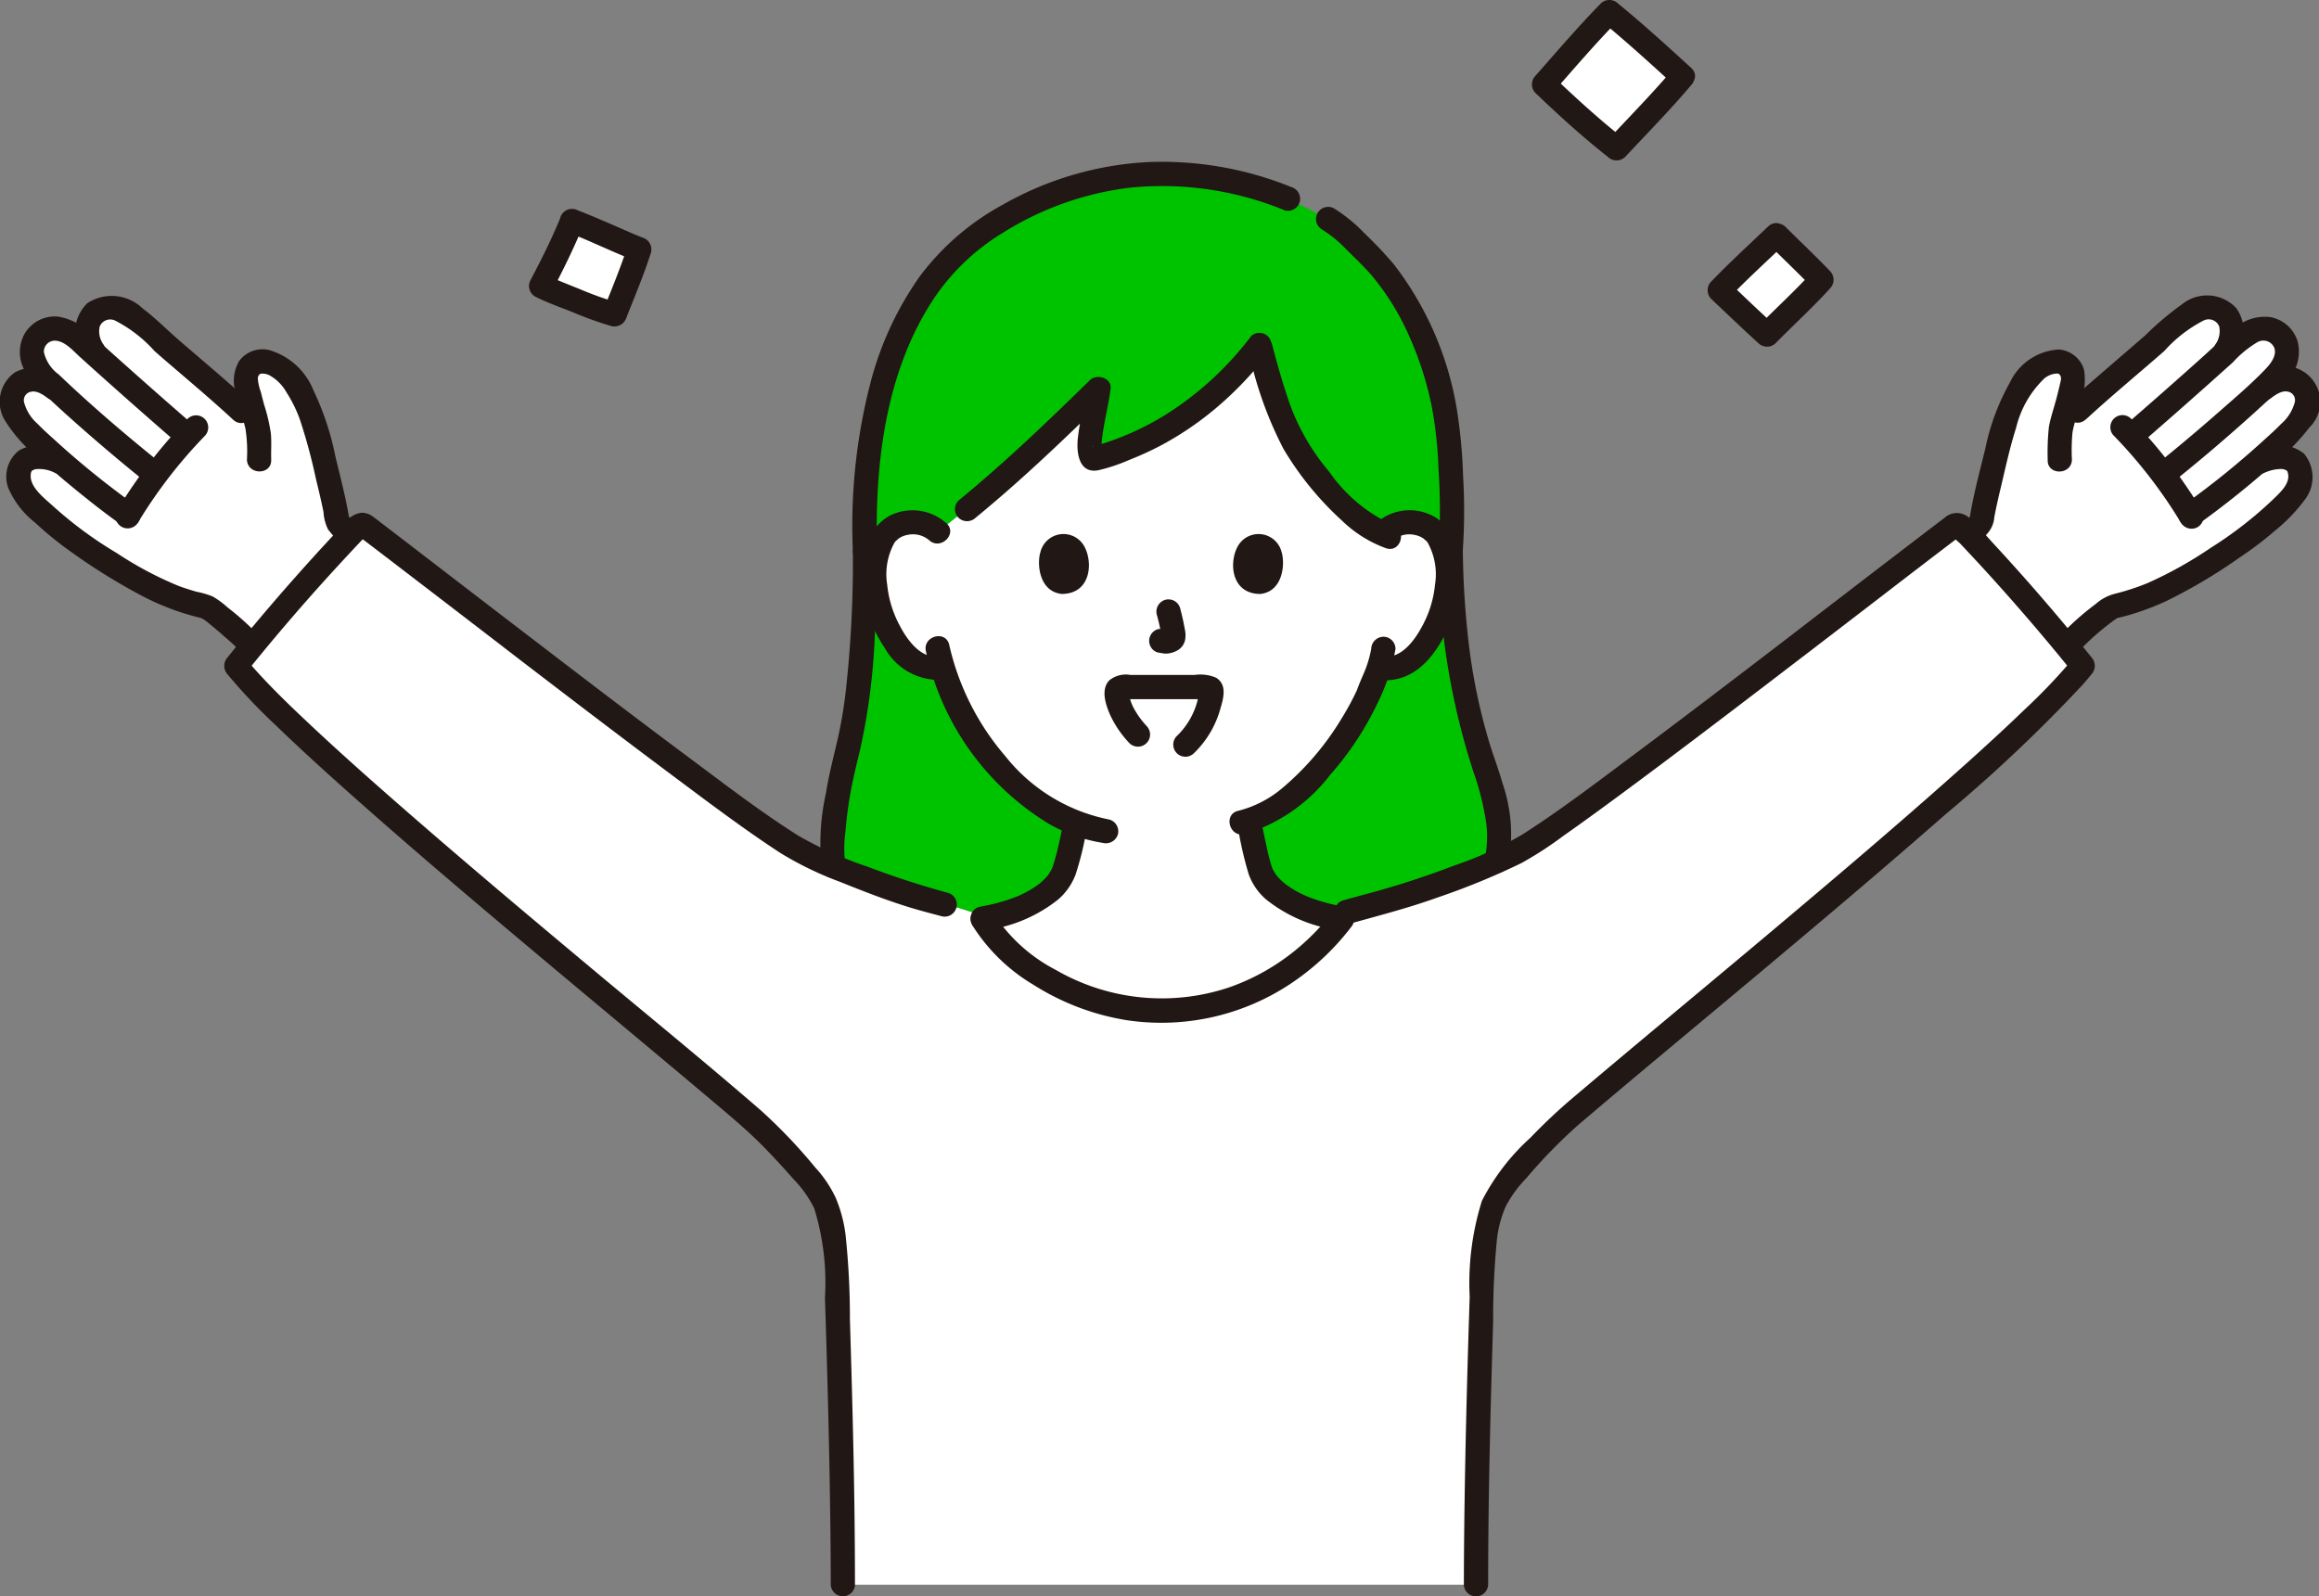 <svg xmlns="http://www.w3.org/2000/svg" width="122.508" height="84.358" viewBox="0 0 122.508 84.358">
  <rect x="0" y="0" width="122.508" height="84.358" fill="#808080" stroke="none"/>
  <g id="グループ_81" data-name="グループ 81" transform="translate(-1086 -7486)">
    <path id="パス_1008" data-name="パス 1008" d="M407.431,66.573a1.462,1.462,0,0,0,.1-1.308,1.185,1.185,0,0,0-1.31-.544,3.393,3.393,0,0,0-1.1.638c.236-.22.46-.432.667-.632a2.306,2.306,0,0,0,.808-1.432,1.22,1.22,0,0,0-.971-1.268,1.9,1.9,0,0,0-1.628.665l-.766.692.122-.194a3.55,3.55,0,0,0,.327-.864,1.306,1.306,0,0,0-.573-1.281,1.454,1.454,0,0,0-1.308.011,3.866,3.866,0,0,0-1.064.719c-1.292,1.2-3.933,3.387-5.225,4.586,0,0-.344.32-.817.758.231-.849.374-1.334.584-2.269a.949.949,0,0,0-.191-.809.864.864,0,0,0-.451-.279c-.965-.137-1.684.67-2.182,1.508a13.168,13.168,0,0,0-1.3,3.734c-.228.957-.564,2.252-.715,3.229-.206.238-.417.472-.629.7,1.783,1.893,3.536,3.88,5.158,5.852l.091-.107A16.569,16.569,0,0,1,397.4,76.7a16.353,16.353,0,0,0,5.437-2.528,23.5,23.5,0,0,0,2.754-2.022A9.678,9.678,0,0,0,407,70.681a1.437,1.437,0,0,0,.21-1.315.971.971,0,0,0-1.033-.58,3.126,3.126,0,0,0-1.274.371c.628-.539,1.208-1.06,1.663-1.5a4.879,4.879,0,0,0,.863-1.087Z" transform="translate(800.232 7441.357)" fill="#fff"/>
    <path id="パス_1009" data-name="パス 1009" d="M14.951,78.686l.091.107c1.622-1.972,3.376-3.959,5.158-5.852-.212-.233-.422-.467-.629-.7-.151-.977-.487-2.273-.715-3.229a13.184,13.184,0,0,0-1.3-3.734c-.5-.838-1.217-1.646-2.182-1.508a.864.864,0,0,0-.451.279.95.95,0,0,0-.191.809c.21.934.354,1.419.584,2.269l-.817-.758c-1.293-1.2-3.933-3.388-5.225-4.587a3.861,3.861,0,0,0-1.064-.718,1.454,1.454,0,0,0-1.308-.011,1.306,1.306,0,0,0-.573,1.281,3.562,3.562,0,0,0,.327.864l.122.194-.766-.692a1.9,1.9,0,0,0-1.628-.665A1.221,1.221,0,0,0,3.414,63.3a2.309,2.309,0,0,0,.808,1.432c.207.2.43.412.667.632a3.39,3.39,0,0,0-1.1-.638,1.184,1.184,0,0,0-1.31.544,1.462,1.462,0,0,0,.1,1.308,4.878,4.878,0,0,0,.865,1.088c.455.437,1.034.958,1.663,1.5a3.128,3.128,0,0,0-1.274-.371.971.971,0,0,0-1.033.58A1.436,1.436,0,0,0,3,70.684a9.691,9.691,0,0,0,1.415,1.47,23.521,23.521,0,0,0,2.754,2.022A16.353,16.353,0,0,0,12.606,76.7,16.523,16.523,0,0,1,14.951,78.686Z" transform="translate(1084.267 7441.355)" fill="#fff"/>
    <path id="パス_1010" data-name="パス 1010" d="M78.774,159.912c0-6.08-.3-15.4-.364-16.911a7.172,7.172,0,0,0-1.186-4.255,39.408,39.408,0,0,0-3.13-3.356c-7.506-6.405-23.807-19.586-27.377-24.035,1.983-2.474,4.2-5.005,6.455-7.37a.274.274,0,0,1,.354-.029c4.688,3.543,19.129,14.827,22.774,17.052a45.453,45.453,0,0,0,6.619,2.624,27.029,27.029,0,0,1,3.132.894c1.258,2.466,5.293,5.029,9.456,5.065a12.089,12.089,0,0,0,9.53-4.716l.091-.122.3-.4c.667-.189,1.741-.478,2.647-.724a45.392,45.392,0,0,0,6.619-2.624c3.646-2.225,18.086-13.509,22.775-17.052a.274.274,0,0,1,.354.029c2.252,2.365,4.472,4.9,6.455,7.37-3.568,4.449-19.869,17.629-27.374,24.035a39.4,39.4,0,0,0-3.13,3.356A7.163,7.163,0,0,0,112.589,143c-.06,1.511-.364,10.83-.364,16.911Z" transform="translate(1051.751 7409.826)" fill="#fff"/>
    <path id="パス_1011" data-name="パス 1011" d="M199.52,78.036a14.974,14.974,0,0,1-4.457-4.966,27.448,27.448,0,0,1-1.606-4.816,16.391,16.391,0,0,1-8.625,6c-.84.25-.048-2.416.1-3.676a89.317,89.317,0,0,1-8.476,7.565,1.875,1.875,0,0,0-1.363-.5,1.741,1.741,0,0,0-1.564.869,5.207,5.207,0,0,0-.152,3.671,5.675,5.675,0,0,0,1.664,2.7,2.036,2.036,0,0,0,1.684.441,14.1,14.1,0,0,0,2.623,4.865,11.152,11.152,0,0,0,4.4,3.359,20.954,20.954,0,0,1-.7,2.7c-.519,1.1-2.111,1.981-4.239,2.335,1.364,2.408,5.3,4.844,9.36,4.879a12.089,12.089,0,0,0,9.53-4.716l.121-.16c-2.135-.352-3.736-1.235-4.259-2.337a29.154,29.154,0,0,1-.706-2.837c3.249-1.01,5.939-5.6,6.385-6.806.08-.242.316-.732.5-1.283l.11.018a2.067,2.067,0,0,0,1.595-.46,5.671,5.671,0,0,0,1.664-2.7,5.207,5.207,0,0,0-.152-3.671,1.741,1.741,0,0,0-1.564-.869,1.842,1.842,0,0,0-1.466.614A4.376,4.376,0,0,1,199.52,78.036Z" transform="translate(959.086 7435.962)" fill="#fff"/>
    <path id="パス_1012" data-name="パス 1012" d="M108.736,43.769c-.445,1.1-1.068,2.357-1.635,3.433.367.189,3.132,1.312,3.889,1.505.46-1.171.938-2.289,1.3-3.443C111.688,45.039,109.975,44.238,108.736,43.769Z" transform="translate(1007.484 7453.912)" fill="#fff"/>
    <path id="パス_1013" data-name="パス 1013" d="M343.4,46.547c-.994.949-2.209,2.076-3.01,2.913.845.8,1.72,1.638,2.5,2.347.893-.916,1.99-1.909,2.88-2.9C345.39,48.5,344.137,47.282,343.4,46.547Z" transform="translate(836.455 7451.875)" fill="#fff"/>
    <path id="パス_1014" data-name="パス 1014" d="M312.94,5.79c-1.275-1.171-2.639-2.4-3.87-3.41-1.245,1.268-2.343,2.565-3.455,3.825.76.725,2.61,2.424,3.833,3.381C310.382,8.585,312.228,6.635,312.94,5.79Z" transform="translate(861.951 7484.255)" fill="#fff"/>
    <path id="パス_1015" data-name="パス 1015" d="M169.424,72.705a27.026,27.026,0,0,1,3.132.894c.031.062.066.123.1.185,2.125-.354,3.716-1.235,4.235-2.334a20.9,20.9,0,0,0,.7-2.7,11.152,11.152,0,0,1-4.4-3.359,14.1,14.1,0,0,1-2.623-4.865,2.036,2.036,0,0,1-1.684-.441,5.671,5.671,0,0,1-1.664-2.7,5.207,5.207,0,0,1,.152-3.671,1.741,1.741,0,0,1,1.564-.869,1.875,1.875,0,0,1,1.363.5,89.412,89.412,0,0,0,8.477-7.565c-.149,1.259-.941,3.925-.1,3.676a16.39,16.39,0,0,0,8.625-6,27.456,27.456,0,0,0,1.606,4.816,14.968,14.968,0,0,0,4.457,4.966,4.374,4.374,0,0,0,.416.214,1.842,1.842,0,0,1,1.466-.614,1.741,1.741,0,0,1,1.564.869,5.207,5.207,0,0,1,.152,3.671,5.675,5.675,0,0,1-1.664,2.7,2.067,2.067,0,0,1-1.595.46l-.11-.018c-.189.551-.425,1.041-.5,1.283-.446,1.211-3.137,5.8-6.385,6.806a29.155,29.155,0,0,0,.706,2.837c.523,1.1,2.123,1.986,4.259,2.337l.272-.359c.667-.189,1.741-.478,2.646-.724a55.354,55.354,0,0,0,5.229-1.942,3.307,3.307,0,0,0,.133-.934,11.476,11.476,0,0,0-.724-3.928A34.3,34.3,0,0,1,197.385,54.4,42.164,42.164,0,0,0,197.3,48.7c-.26-3.652-1.893-7.731-4.244-10a10.729,10.729,0,0,0-2.169-1.9l-2.1-1.061a17.058,17.058,0,0,0-6.821-1.308,16.712,16.712,0,0,0-10.738,4.2c-3.079,2.948-5.032,8.332-4.786,15.757h0a43.9,43.9,0,0,1-.99,10.725,24.383,24.383,0,0,0-.743,5.2,3.425,3.425,0,0,0,.072.7C166.52,71.733,168.7,72.51,169.424,72.705Z" transform="translate(965.247 7460.753)" fill="#00c300"/>
    <path id="パス_1016" data-name="パス 1016" d="M106.367,41.842c-.458,1.121-1.006,2.208-1.57,3.28a.649.649,0,0,0,.23.876c.617.312,1.281.55,1.922.8a18.733,18.733,0,0,0,2.119.765.659.659,0,0,0,.788-.447c.449-1.142.929-2.273,1.3-3.443a.655.655,0,0,0-.447-.788c-.457-.172-.9-.38-1.46-.622-.694-.3-1.39-.6-2.1-.872a.646.646,0,0,0-.788.448.655.655,0,0,0,.447.788c1.2.458,2.35,1.041,3.557,1.495l-.447-.788c-.374,1.17-.854,2.3-1.3,3.443l.788-.448a18.254,18.254,0,0,1-2.062-.742q-.559-.22-1.114-.451l-.133-.056c.063.027.09.039.011,0L105.918,45c-.082-.036-.165-.072-.246-.113l.23.876c.617-1.171,1.2-2.36,1.7-3.585a.645.645,0,0,0-.447-.788A.657.657,0,0,0,106.367,41.842Z" transform="translate(1009.235 7455.669)" fill="#211715"/>
    <path id="パス_1017" data-name="パス 1017" d="M341.2,44.332c-1.01.964-2.043,1.906-3.01,2.914a.649.649,0,0,0,0,.906c.83.787,1.655,1.578,2.5,2.347a.652.652,0,0,0,.906,0c.954-.974,1.967-1.889,2.88-2.9a.655.655,0,0,0,0-.906c-.769-.806-1.584-1.57-2.372-2.358a.642.642,0,0,0-.906.907c.789.787,1.6,1.551,2.372,2.357V46.69c-.913,1.014-1.926,1.928-2.88,2.9h.906c-.847-.768-1.672-1.56-2.5-2.347v.906c.966-1.008,2-1.948,3.01-2.913C342.7,44.668,341.8,43.763,341.2,44.332Z" transform="translate(838.205 7453.637)" fill="#211715"/>
    <path id="パス_1018" data-name="パス 1018" d="M311.646,3.594c-1.266-1.163-2.541-2.319-3.87-3.41a.655.655,0,0,0-.906,0c-1.2,1.228-2.318,2.535-3.455,3.825a.652.652,0,0,0,0,.906c1.231,1.174,2.495,2.33,3.833,3.381a.655.655,0,0,0,.906,0c1.172-1.254,2.382-2.484,3.492-3.8a.657.657,0,0,0,0-.906.646.646,0,0,0-.906,0c-1.109,1.312-2.32,2.541-3.492,3.8h.906c-1.338-1.051-2.6-2.207-3.833-3.381v.906c1.136-1.289,2.252-2.6,3.455-3.825h-.906c1.329,1.092,2.6,2.248,3.87,3.41C311.346,5.057,312.255,4.153,311.646,3.594Z" transform="translate(863.698 7485.998)" fill="#211715"/>
    <path id="パス_1019" data-name="パス 1019" d="M388.517,79.469c.187-.2.374-.406.553-.616a1.473,1.473,0,0,0,.318-.816c.1-.524.217-1.043.342-1.561.251-1.052.477-2.118.807-3.149a5.346,5.346,0,0,1,1.5-2.617,1.152,1.152,0,0,1,.454-.226c.155-.032.284-.042.338.021.12.14.081.27.044.433q-.091.395-.192.787c-.133.519-.32,1.037-.413,1.565a13.044,13.044,0,0,0-.062,1.727c-.034.824,1.247.823,1.281,0a9.885,9.885,0,0,1,.032-1.472c.1-.514.279-1.019.409-1.527a3.281,3.281,0,0,0,.195-1.769,1.5,1.5,0,0,0-1.334-1.061,3.035,3.035,0,0,0-2.582,1.75,11.954,11.954,0,0,0-1.291,3.461c-.3,1.239-.641,2.48-.838,3.742l.165-.283q-.31.357-.63.7c-.56.6.345,1.513.906.907Z" transform="translate(801.969 7435.281)" fill="#211715"/>
    <path id="パス_1020" data-name="パス 1020" d="M436.051,74.4c.258-.192.6-.436.915-.362a.455.455,0,0,1,.365.57,2.313,2.313,0,0,1-.718,1.135c-.289.3-.6.576-.907.854a45.261,45.261,0,0,1-4.209,3.407.658.658,0,0,0-.23.876.646.646,0,0,0,.876.23,48.2,48.2,0,0,0,4.14-3.315,11.232,11.232,0,0,0,1.823-1.862,1.889,1.889,0,1,0-2.7-2.641.66.66,0,0,0-.23.876.645.645,0,0,0,.876.23Z" transform="translate(769.895 7432.656)" fill="#211715"/>
    <path id="パス_1021" data-name="パス 1021" d="M422.227,69.064q1.495-1.3,2.971-2.614.741-.66,1.478-1.323a5.68,5.68,0,0,1,1.3-1.068.627.627,0,0,1,.881.28c.166.4-.173.843-.432,1.117-.757.8-1.618,1.527-2.446,2.255q-1.459,1.283-2.966,2.509a.645.645,0,0,0,0,.906.655.655,0,0,0,.906,0q1.531-1.241,3.008-2.546.75-.66,1.484-1.338a9.394,9.394,0,0,0,1.293-1.334,2.192,2.192,0,0,0,.391-1.9,1.853,1.853,0,0,0-1.415-1.269,2.374,2.374,0,0,0-1.909.591c-.574.454-1.1.978-1.645,1.468q-1.892,1.7-3.808,3.363c-.623.542.286,1.444.906.906Z" transform="translate(777.28 7440.021)" fill="#211715"/>
    <path id="パス_1022" data-name="パス 1022" d="M409.807,65.1c1.347-1.247,2.767-2.413,4.148-3.622a7.169,7.169,0,0,1,2.054-1.6.6.6,0,0,1,.849.3,1.209,1.209,0,0,1-.214.966.641.641,0,0,0,1.106.646,2.255,2.255,0,0,0,.017-2.572,2.108,2.108,0,0,0-2.876-.209,15.511,15.511,0,0,0-1.909,1.613c-.674.589-1.354,1.171-2.032,1.756s-1.38,1.188-2.048,1.806c-.606.56.3,1.465.906.906Z" transform="translate(786.378 7443.072)" fill="#211715"/>
    <path id="パス_1023" data-name="パス 1023" d="M417.963,83.339a25.535,25.535,0,0,1,3.529,4.583.655.655,0,0,0,.876.23.647.647,0,0,0,.23-.876,27.05,27.05,0,0,0-3.73-4.842.641.641,0,1,0-.906.906Z" transform="translate(779.726 7425.704)" fill="#211715"/>
    <path id="パス_1024" data-name="パス 1024" d="M48.277,75.007c-.019-.473.027-.948-.022-1.42a9.579,9.579,0,0,0-.354-1.5q-.09-.333-.173-.667a2.7,2.7,0,0,1-.16-.723.34.34,0,0,1,.083-.2c.027-.031.118-.063.052-.039a.831.831,0,0,1,.48.08,2.351,2.351,0,0,1,.9.9,7.11,7.11,0,0,1,.706,1.431,29.5,29.5,0,0,1,.854,3.162c.14.574.278,1.149.395,1.729a2.435,2.435,0,0,0,.24.922,8.293,8.293,0,0,0,.68.769c.56.606,1.466-.3.906-.907q-.32-.347-.63-.7l.165.283c-.174-1.109-.469-2.2-.729-3.286A14.787,14.787,0,0,0,50.5,71.317,3.6,3.6,0,0,0,48.148,69.2a1.533,1.533,0,0,0-1.56.578,2.063,2.063,0,0,0-.135,1.822c.14.58.306,1.154.458,1.731a7.721,7.721,0,0,1,.083,1.67c.034.821,1.316.826,1.281,0Z" transform="translate(1052.051 7435.292)" fill="#211715"/>
    <path id="パス_1025" data-name="パス 1025" d="M4.2,88.336a2.425,2.425,0,0,0-2.249.027,1.755,1.755,0,0,0-.574,1.991A4.7,4.7,0,0,0,2.8,92.188a17.852,17.852,0,0,0,1.868,1.521,31.808,31.808,0,0,0,3.854,2.385,13.562,13.562,0,0,0,1.866.793c.339.114.684.214,1.031.3a2.035,2.035,0,0,0,.224.053c.015-.018-.1-.072-.082-.034s.14.089.173.112.08.059.121.089c-.093-.07.028.022.053.043q.143.115.284.233.322.27.636.55a10.012,10.012,0,0,1,.877.825c.547.619,1.45-.29.906-.906a14.01,14.01,0,0,0-1.645-1.485,4.54,4.54,0,0,0-.793-.584,4.662,4.662,0,0,0-.843-.247q-.473-.133-.934-.3A18.807,18.807,0,0,1,7.124,93.8a21.232,21.232,0,0,1-3.373-2.482c-.42-.39-1.235-.988-1.189-1.641a.385.385,0,0,1,.08-.258c-.044.04.122-.05.149-.057a1.81,1.81,0,0,1,1.068.2.645.645,0,0,0,.789-.446.657.657,0,0,0-.448-.788Z" transform="translate(1085.061 7421.434)" fill="#211715"/>
    <path id="パス_1026" data-name="パス 1026" d="M3.2,73.282a2.131,2.131,0,0,0-2.417-.272,1.9,1.9,0,0,0-.5,2.573,7.859,7.859,0,0,0,1.782,1.973q1,.893,2.035,1.735c.769.626,1.551,1.237,2.362,1.808a.646.646,0,0,0,.876-.23.654.654,0,0,0-.23-.876A45.22,45.22,0,0,1,2.9,76.586c-.308-.278-.621-.555-.907-.854A2.3,2.3,0,0,1,1.275,74.6a.456.456,0,0,1,.364-.57c.316-.074.658.17.915.362a.645.645,0,0,0,.876-.23.656.656,0,0,0-.23-.876Z" transform="translate(1086 7432.67)" fill="#211715"/>
    <path id="パス_1027" data-name="パス 1027" d="M12.78,68.113q-1.706-1.483-3.39-2.989-.845-.754-1.684-1.515a3.093,3.093,0,0,0-1.763-.945,1.853,1.853,0,0,0-1.708.819,1.983,1.983,0,0,0-.077,1.978,4.99,4.99,0,0,0,1.2,1.43q.708.667,1.436,1.312,1.659,1.477,3.384,2.878a.66.66,0,0,0,.906,0,.646.646,0,0,0,0-.906c-1.751-1.419-3.47-2.892-5.1-4.452A2.023,2.023,0,0,1,5.2,64.54a.578.578,0,0,1,.641-.6c.49.048.881.509,1.222.819q.729.661,1.463,1.316,1.663,1.484,3.346,2.948c.62.538,1.53-.364.906-.906Z" transform="translate(1083.119 7440.065)" fill="#211715"/>
    <path id="パス_1028" data-name="パス 1028" d="M24.116,64.157c-1.245-1.152-2.555-2.236-3.835-3.349-.614-.534-1.2-1.13-1.852-1.619a2.355,2.355,0,0,0-2.917-.28,2.191,2.191,0,0,0-.244,2.852.641.641,0,0,0,1.106-.646,1.19,1.19,0,0,1-.214-.966.6.6,0,0,1,.849-.3,7.2,7.2,0,0,1,2.055,1.6c1.381,1.209,2.8,2.375,4.148,3.622.6.56,1.512-.344.906-.906Z" transform="translate(1075.106 7443.108)" fill="#211715"/>
    <path id="パス_1029" data-name="パス 1029" d="M26.631,82.432a27.05,27.05,0,0,0-3.73,4.842.641.641,0,0,0,1.106.646,25.548,25.548,0,0,1,3.529-4.583.641.641,0,1,0-.907-.906Z" transform="translate(1069.275 7425.706)" fill="#211715"/>
    <path id="パス_1030" data-name="パス 1030" d="M284.734,107.508a37.55,37.55,0,0,0,1.857,11.679,13.633,13.633,0,0,1,.586,2.215,5.588,5.588,0,0,1,.007,2.305.641.641,0,0,0,1.235.341,8.343,8.343,0,0,0-.3-4.287c-.207-.726-.477-1.434-.7-2.157a30.793,30.793,0,0,1-1.1-5.338,46,46,0,0,1-.3-4.757.641.641,0,0,0-1.281,0Z" transform="translate(877.26 7407.638)" fill="#211715"/>
    <path id="パス_1031" data-name="パス 1031" d="M163.633,123.956a6.052,6.052,0,0,1,.007-1.6q.069-.843.2-1.679c.147-.958.385-1.884.607-2.825a34.146,34.146,0,0,0,.744-5.789c.092-1.518.127-3.039.128-4.56a.641.641,0,0,0-1.281,0,61.88,61.88,0,0,1-.387,7.475,23.8,23.8,0,0,1-.417,2.441c-.22.956-.469,1.893-.621,2.865a12.089,12.089,0,0,0-.214,4.01.646.646,0,0,0,.788.448.654.654,0,0,0,.447-.788Z" transform="translate(967.018 7407.639)" fill="#211715"/>
    <path id="パス_1032" data-name="パス 1032" d="M408.207,99.067a14.055,14.055,0,0,1,1.845-1.646c.018-.014.1-.076.006-.005.04-.03.08-.06.121-.089a1.239,1.239,0,0,0,.147-.1c.051-.049.115.009-.073.024a.934.934,0,0,0,.13-.032c.216-.053.431-.109.644-.172a13.31,13.31,0,0,0,1.928-.734,28.038,28.038,0,0,0,3.81-2.266,18.078,18.078,0,0,0,1.9-1.441,9.028,9.028,0,0,0,1.6-1.674,1.944,1.944,0,0,0-.08-2.392,2.287,2.287,0,0,0-2.467-.2.661.661,0,0,0-.447.788.645.645,0,0,0,.788.448,2.171,2.171,0,0,1,.94-.221.537.537,0,0,1,.255.073c.046.029.045.027.065.086.2.567-.392,1.081-.75,1.433a20.8,20.8,0,0,1-3.307,2.573,21.426,21.426,0,0,1-3.326,1.858,12.344,12.344,0,0,1-1.776.579,2.456,2.456,0,0,0-.984.538,14.138,14.138,0,0,0-1.868,1.665c-.544.616.359,1.526.906.906Z" transform="translate(787.528 7421.427)" fill="#211715"/>
    <path id="パス_1033" data-name="パス 1033" d="M272.262,158.2c0-4.642.123-9.285.264-13.924a42.633,42.633,0,0,1,.2-4.315,6.089,6.089,0,0,1,.46-1.74,6.447,6.447,0,0,1,1.093-1.5,27.12,27.12,0,0,1,2.766-2.834c3.044-2.59,6.124-5.139,9.188-7.706,3.431-2.875,6.856-5.758,10.221-8.712a80.008,80.008,0,0,0,7.2-6.807c.163-.184.323-.371.477-.562a.667.667,0,0,0,0-.906q-2.427-3.024-5.057-5.876c-.445-.483-.878-.994-1.354-1.447a.967.967,0,0,0-1.349-.043q-.622.471-1.241.945-3.566,2.726-7.122,5.466c-2.685,2.057-5.373,4.11-8.084,6.132-1.929,1.439-3.853,2.914-5.883,4.208a19.407,19.407,0,0,1-3.572,1.622,45.658,45.658,0,0,1-4.4,1.439c-.493.133-.985.267-1.477.405a.641.641,0,0,0,.341,1.235c1.559-.437,3.114-.834,4.638-1.384a38.22,38.22,0,0,0,4.453-1.827,19.171,19.171,0,0,0,2.2-1.428c1.049-.736,2.083-1.492,3.113-2.253,2.642-1.952,5.258-3.943,7.868-5.938q3.719-2.843,7.428-5.7l1.448-1.108.614-.468.281-.214a1.283,1.283,0,0,0,.125-.094c.012-.011.045-.025.052-.039q.123-.078-.133-.015-.257-.048-.123.057c.027.1.232.245.307.324l.35.374q.35.374.7.752.652.71,1.292,1.43,1.271,1.43,2.494,2.9.6.721,1.184,1.451v-.906a30.268,30.268,0,0,1-2.6,2.742c-1.312,1.266-2.665,2.491-4.028,3.7-3.332,2.959-6.737,5.835-10.149,8.7-3.188,2.676-6.395,5.331-9.572,8.021a29.539,29.539,0,0,0-2.377,2.224,11.642,11.642,0,0,0-2.565,3.336,14.539,14.539,0,0,0-.647,5.071c-.147,4.51-.264,9.026-.3,13.54q-.006.838-.007,1.675a.641.641,0,0,0,1.281,0Z" transform="translate(892.354 7411.535)" fill="#211715"/>
    <path id="パス_1034" data-name="パス 1034" d="M77.685,158.16c0-4.678-.124-9.357-.267-14.033a41.686,41.686,0,0,0-.232-4.476,7.4,7.4,0,0,0-.516-1.93,6.39,6.39,0,0,0-1.09-1.617,27.979,27.979,0,0,0-2.858-3c-3.027-2.624-6.139-5.154-9.208-7.726-3.468-2.9-6.931-5.818-10.331-8.8-1.439-1.263-2.869-2.539-4.265-3.851-1.032-.969-2.06-1.952-3-3.012q-.245-.276-.477-.562v.906q2.347-2.924,4.884-5.687.649-.708,1.308-1.405c.028-.03.121-.1.132-.139l.044-.046-.335-.021s.13.1.139.105l.276.209q.628.477,1.254.957,3.472,2.657,6.935,5.324c2.591,1.985,5.186,3.966,7.8,5.92,1.922,1.435,3.84,2.892,5.848,4.206a17.836,17.836,0,0,0,3.18,1.542c1.308.526,2.638,1.049,3.994,1.443.456.133.917.25,1.375.374a.641.641,0,0,0,.341-1.235c-1.464-.4-2.882-.86-4.3-1.4a20.028,20.028,0,0,1-3.6-1.612c-1.938-1.22-3.77-2.625-5.6-3.991-2.644-1.967-5.266-3.966-7.882-5.97q-3.579-2.74-7.151-5.489l-1.306-1c-.187-.143-.372-.289-.562-.427a.957.957,0,0,0-.592-.2,1.2,1.2,0,0,0-.844.5q-2.616,2.762-5.051,5.688-.6.721-1.184,1.451a.667.667,0,0,0,0,.906,30.131,30.131,0,0,0,2.579,2.72c1.29,1.246,2.62,2.451,3.96,3.643,3.315,2.947,6.7,5.81,10.1,8.662,3.173,2.664,6.364,5.308,9.528,7.983.776.656,1.531,1.314,2.24,2.045q.762.786,1.483,1.611a5.928,5.928,0,0,1,1.1,1.554A13.307,13.307,0,0,1,76.1,143c.145,4.492.262,8.986.3,13.48q.006.838.007,1.675a.641.641,0,0,0,1.281,0Z" transform="translate(1053.481 7411.578)" fill="#211715"/>
    <path id="パス_1035" data-name="パス 1035" d="M191.891,33.367a18.2,18.2,0,0,0-7.58-1.317,17.314,17.314,0,0,0-7.633,2.239,13.536,13.536,0,0,0-4.412,3.805,17.249,17.249,0,0,0-2.612,5.662,30.114,30.114,0,0,0-.917,8.877c.027.822,1.308.826,1.281,0-.142-4.5.409-9.358,2.9-13.226a11.643,11.643,0,0,1,3.689-3.588,16.28,16.28,0,0,1,6.777-2.418,16.994,16.994,0,0,1,8.17,1.2.645.645,0,0,0,.788-.447.656.656,0,0,0-.447-.788Z" transform="translate(962.32 7462.515)" fill="#211715"/>
    <path id="パス_1036" data-name="パス 1036" d="M268.206,59.12a31.059,31.059,0,0,0,.018-4,27.375,27.375,0,0,0-.332-3.538,17.068,17.068,0,0,0-3.336-7.655,21.3,21.3,0,0,0-1.536-1.622,8.309,8.309,0,0,0-1.624-1.326.641.641,0,0,0-.646,1.106,6.469,6.469,0,0,1,1.263,1.024c.456.458.934.9,1.359,1.389a13.3,13.3,0,0,1,2.007,3.241,17.51,17.51,0,0,1,1.209,3.813,22.325,22.325,0,0,1,.34,3.246,32.2,32.2,0,0,1,0,4.321.646.646,0,0,0,.641.641.654.654,0,0,0,.641-.641Z" transform="translate(895.067 7456.027)" fill="#211715"/>
    <path id="パス_1037" data-name="パス 1037" d="M247.085,67.255a20.084,20.084,0,0,0,1.84,5.187,16.547,16.547,0,0,0,3.1,3.8,6.562,6.562,0,0,0,2.325,1.453c.787.251,1.124-.986.341-1.235a8.3,8.3,0,0,1-3.354-2.815,11.7,11.7,0,0,1-2.063-3.536c-.369-1.049-.671-2.12-.955-3.195A.641.641,0,0,0,247.085,67.255Z" transform="translate(904.878 7437.277)" fill="#211715"/>
    <path id="パス_1038" data-name="パス 1038" d="M204.623,66.1a16.985,16.985,0,0,1-4.59,4.187,15.04,15.04,0,0,1-2.832,1.34q-.35.122-.705.228a1.422,1.422,0,0,0-.2.06c-.055.027-.089-.028.061-.007a.422.422,0,0,1,.214.074c.012.007.206.194.147.114.07.094.018.08.01-.015s.008.124.005.027c0-.036,0-.073,0-.109a3.823,3.823,0,0,1,.027-.48c.088-.816.344-1.778.454-2.66.072-.578-.732-.807-1.094-.454-2.24,2.2-4.514,4.373-6.942,6.365a.645.645,0,0,0,0,.906.655.655,0,0,0,.906,0c2.429-1.991,4.7-4.166,6.942-6.365l-1.094-.454a1.429,1.429,0,0,0-.023.154c-.018.109-.037.218-.057.327-.041.224-.085.448-.129.672-.092.476-.179.954-.236,1.436-.087.739.027,1.92,1.08,1.72a9.081,9.081,0,0,0,1.575-.522,17.421,17.421,0,0,0,1.657-.749A16.731,16.731,0,0,0,202.76,69.9a18.4,18.4,0,0,0,2.769-2.9.662.662,0,0,0,0-.906.645.645,0,0,0-.907,0Z" transform="translate(947.456 7437.682)" fill="#211715"/>
    <path id="パス_1039" data-name="パス 1039" d="M250.837,126.728a5.958,5.958,0,0,1-.451,1.424c-.075.183-.156.363-.226.547-.02.052-.039.1-.057.156-.043.119-.025.062-.008.024a13.536,13.536,0,0,1-.8,1.486,14.719,14.719,0,0,1-3.154,3.715,5.8,5.8,0,0,1-2.331,1.2c-.8.187-.463,1.421.341,1.235a8.972,8.972,0,0,0,4.52-3.137,16.146,16.146,0,0,0,2.5-3.784,10.539,10.539,0,0,0,.95-2.871.643.643,0,0,0-.641-.641.657.657,0,0,0-.641.641Z" transform="translate(907.6 7393.564)" fill="#211715"/>
    <path id="パス_1040" data-name="パス 1040" d="M183.224,126.755a14.217,14.217,0,0,0,6.48,9.109,8.388,8.388,0,0,0,2.871,1.017.662.662,0,0,0,.788-.447.646.646,0,0,0-.448-.788,9.309,9.309,0,0,1-5.5-3.354,13.6,13.6,0,0,1-2.96-5.877C184.273,125.612,183.038,125.952,183.224,126.755Z" transform="translate(951.691 7393.66)" fill="#211715"/>
    <path id="パス_1041" data-name="パス 1041" d="M175.16,101.7a2.68,2.68,0,0,0-2.98-.4,2.616,2.616,0,0,0-1.293,1.8,6.752,6.752,0,0,0,1.022,5.191,3.273,3.273,0,0,0,3.155,1.679.644.644,0,0,0,.447-.788.658.658,0,0,0-.788-.447c-.92.124-1.634-.886-2-1.584a5.738,5.738,0,0,1-.683-2.2,3.447,3.447,0,0,1,.409-2.263c-.082.11.038-.038.049-.048s.164-.141.131-.118a1.216,1.216,0,0,1,.472-.2,1.322,1.322,0,0,1,1.158.281c.611.551,1.52-.352.906-.906Z" transform="translate(960.829 7411.945)" fill="#211715"/>
    <path id="パス_1042" data-name="パス 1042" d="M272.2,102.6a1.322,1.322,0,0,1,1.158-.281,1.219,1.219,0,0,1,.472.2c-.033-.023.107.1.131.118s.13.157.049.048a3.442,3.442,0,0,1,.409,2.263,5.726,5.726,0,0,1-.683,2.2c-.371.7-1.085,1.708-2,1.584a.663.663,0,0,0-.788.448.645.645,0,0,0,.447.788c2.2.3,3.476-1.829,4.06-3.645a6.335,6.335,0,0,0,.187-2.86,2.927,2.927,0,0,0-1.1-2.012,2.656,2.656,0,0,0-3.242.244c-.614.553.294,1.457.906.906Z" transform="translate(887.389 7411.95)" fill="#211715"/>
    <path id="パス_1043" data-name="パス 1043" d="M211.147,179.9c-.041.053-.082.109-.123.164-.108.143.082-.1-.033.043-.06.075-.121.15-.183.224q-.247.294-.514.567a12.12,12.12,0,0,1-1.205,1.087,11.579,11.579,0,0,1-3.319,1.825,11.18,11.18,0,0,1-9.184-.922,8.641,8.641,0,0,1-3.3-3.01.641.641,0,0,0-1.106.647,9.582,9.582,0,0,0,3.224,3.148,13.07,13.07,0,0,0,4.93,1.876,12.334,12.334,0,0,0,9.147-2.263,13.21,13.21,0,0,0,2.776-2.738.645.645,0,0,0-.23-.876.656.656,0,0,0-.876.23Z" transform="translate(945.181 7354.358)" fill="#211715"/>
    <path id="パス_1044" data-name="パス 1044" d="M192.911,168.1a7.741,7.741,0,0,0,3.814-1.614,3.256,3.256,0,0,0,.929-1.332,16.612,16.612,0,0,0,.53-2.094.654.654,0,0,0-.447-.788.647.647,0,0,0-.788.447c-.149.665-.28,1.344-.495,1.992-.017.05-.035.1-.053.149-.048.137.062-.109-.007.011-.059.1-.116.2-.18.3s.071-.075-.027.036c-.035.04-.07.082-.107.121a3.446,3.446,0,0,1-.262.253c-.015.013-.141.118-.094.08s-.109.08-.13.094q-.156.109-.32.206c-.125.074-.252.142-.382.207s-.26.123-.331.152a9.549,9.549,0,0,1-1.992.546.646.646,0,0,0-.447.788.655.655,0,0,0,.788.447Z" transform="translate(945.17 7367.049)" fill="#211715"/>
    <path id="パス_1045" data-name="パス 1045" d="M245.2,162.954a19.07,19.07,0,0,0,.51,2.122,3.182,3.182,0,0,0,.93,1.334,7.757,7.757,0,0,0,3.814,1.614.659.659,0,0,0,.789-.448.646.646,0,0,0-.447-.788,9.492,9.492,0,0,1-1.992-.546c-.075-.031-.18-.078-.3-.137q-.211-.1-.413-.222-.164-.1-.32-.206c-.05-.035-.1-.07-.148-.107.1.075-.058-.052-.076-.067a3.454,3.454,0,0,1-.262-.253c-.037-.039-.071-.08-.107-.121-.111-.126.063.1-.027-.036-.06-.092-.114-.184-.17-.278-.089-.15.022.09-.018-.033-.016-.05-.035-.1-.05-.15-.207-.658-.324-1.347-.476-2.02a.641.641,0,1,0-1.235.341Z" transform="translate(906.26 7367.13)" fill="#211715"/>
    <path id="パス_1046" data-name="パス 1046" d="M227.874,119.494a10.825,10.825,0,0,1,.255,1.166l-.023-.17a.708.708,0,0,1,0,.16l.023-.17a.382.382,0,0,1-.018.072l.065-.153a.3.3,0,0,1-.025.046l.1-.13a.243.243,0,0,1-.038.038l.13-.1a.765.765,0,0,1-.092.049l.153-.065a.659.659,0,0,1-.156.045l.17-.023a.638.638,0,0,1-.146,0l.17.023c-.055-.007-.109-.021-.164-.029a.484.484,0,0,0-.255-.011.476.476,0,0,0-.238.076.641.641,0,0,0-.23.876.614.614,0,0,0,.383.294c.129.017.255.05.386.056a1.243,1.243,0,0,0,.574-.137.838.838,0,0,0,.461-.551,1.365,1.365,0,0,0-.006-.589c-.064-.376-.15-.747-.247-1.117a.641.641,0,0,0-.788-.448.653.653,0,0,0-.447.788Z" transform="translate(919.24 7398.993)" fill="#211715"/>
    <path id="パス_1047" data-name="パス 1047" d="M205.731,106.694c-.195.633-.068,2.089,1.131,2.213,1.585-.009,1.67-1.77,1.136-2.6A1.255,1.255,0,0,0,205.731,106.694Z" transform="translate(935.232 7408.478)" fill="#211715"/>
    <path id="パス_1048" data-name="パス 1048" d="M246.639,106.694c.195.633.068,2.089-1.131,2.213-1.585-.009-1.67-1.77-1.136-2.6A1.255,1.255,0,0,1,246.639,106.694Z" transform="translate(907.066 7408.479)" fill="#211715"/>
    <path id="パス_1049" data-name="パス 1049" d="M220.865,136.316a4.65,4.65,0,0,1-.667-.91,2.463,2.463,0,0,1-.193-.439,2.223,2.223,0,0,1-.074-.284c-.03-.172.051-.222-.2.023s-.237.181-.073.181H223.9c.177,0,.2.059-.052-.187-.221-.216-.174-.275-.218-.084q-.038.165-.084.327a3.952,3.952,0,0,1-1.1,1.893.641.641,0,0,0,.907.906,5.211,5.211,0,0,0,1.415-2.418c.157-.534.331-1.211-.242-1.571a2.123,2.123,0,0,0-1.14-.147l-2.328,0H220a1.381,1.381,0,0,0-1.127.294c-.459.494-.172,1.308.064,1.842a5.541,5.541,0,0,0,1.021,1.481.641.641,0,0,0,.905-.907Z" transform="translate(925.72 7388.059)" fill="#211715"/>
  </g>
</svg>

